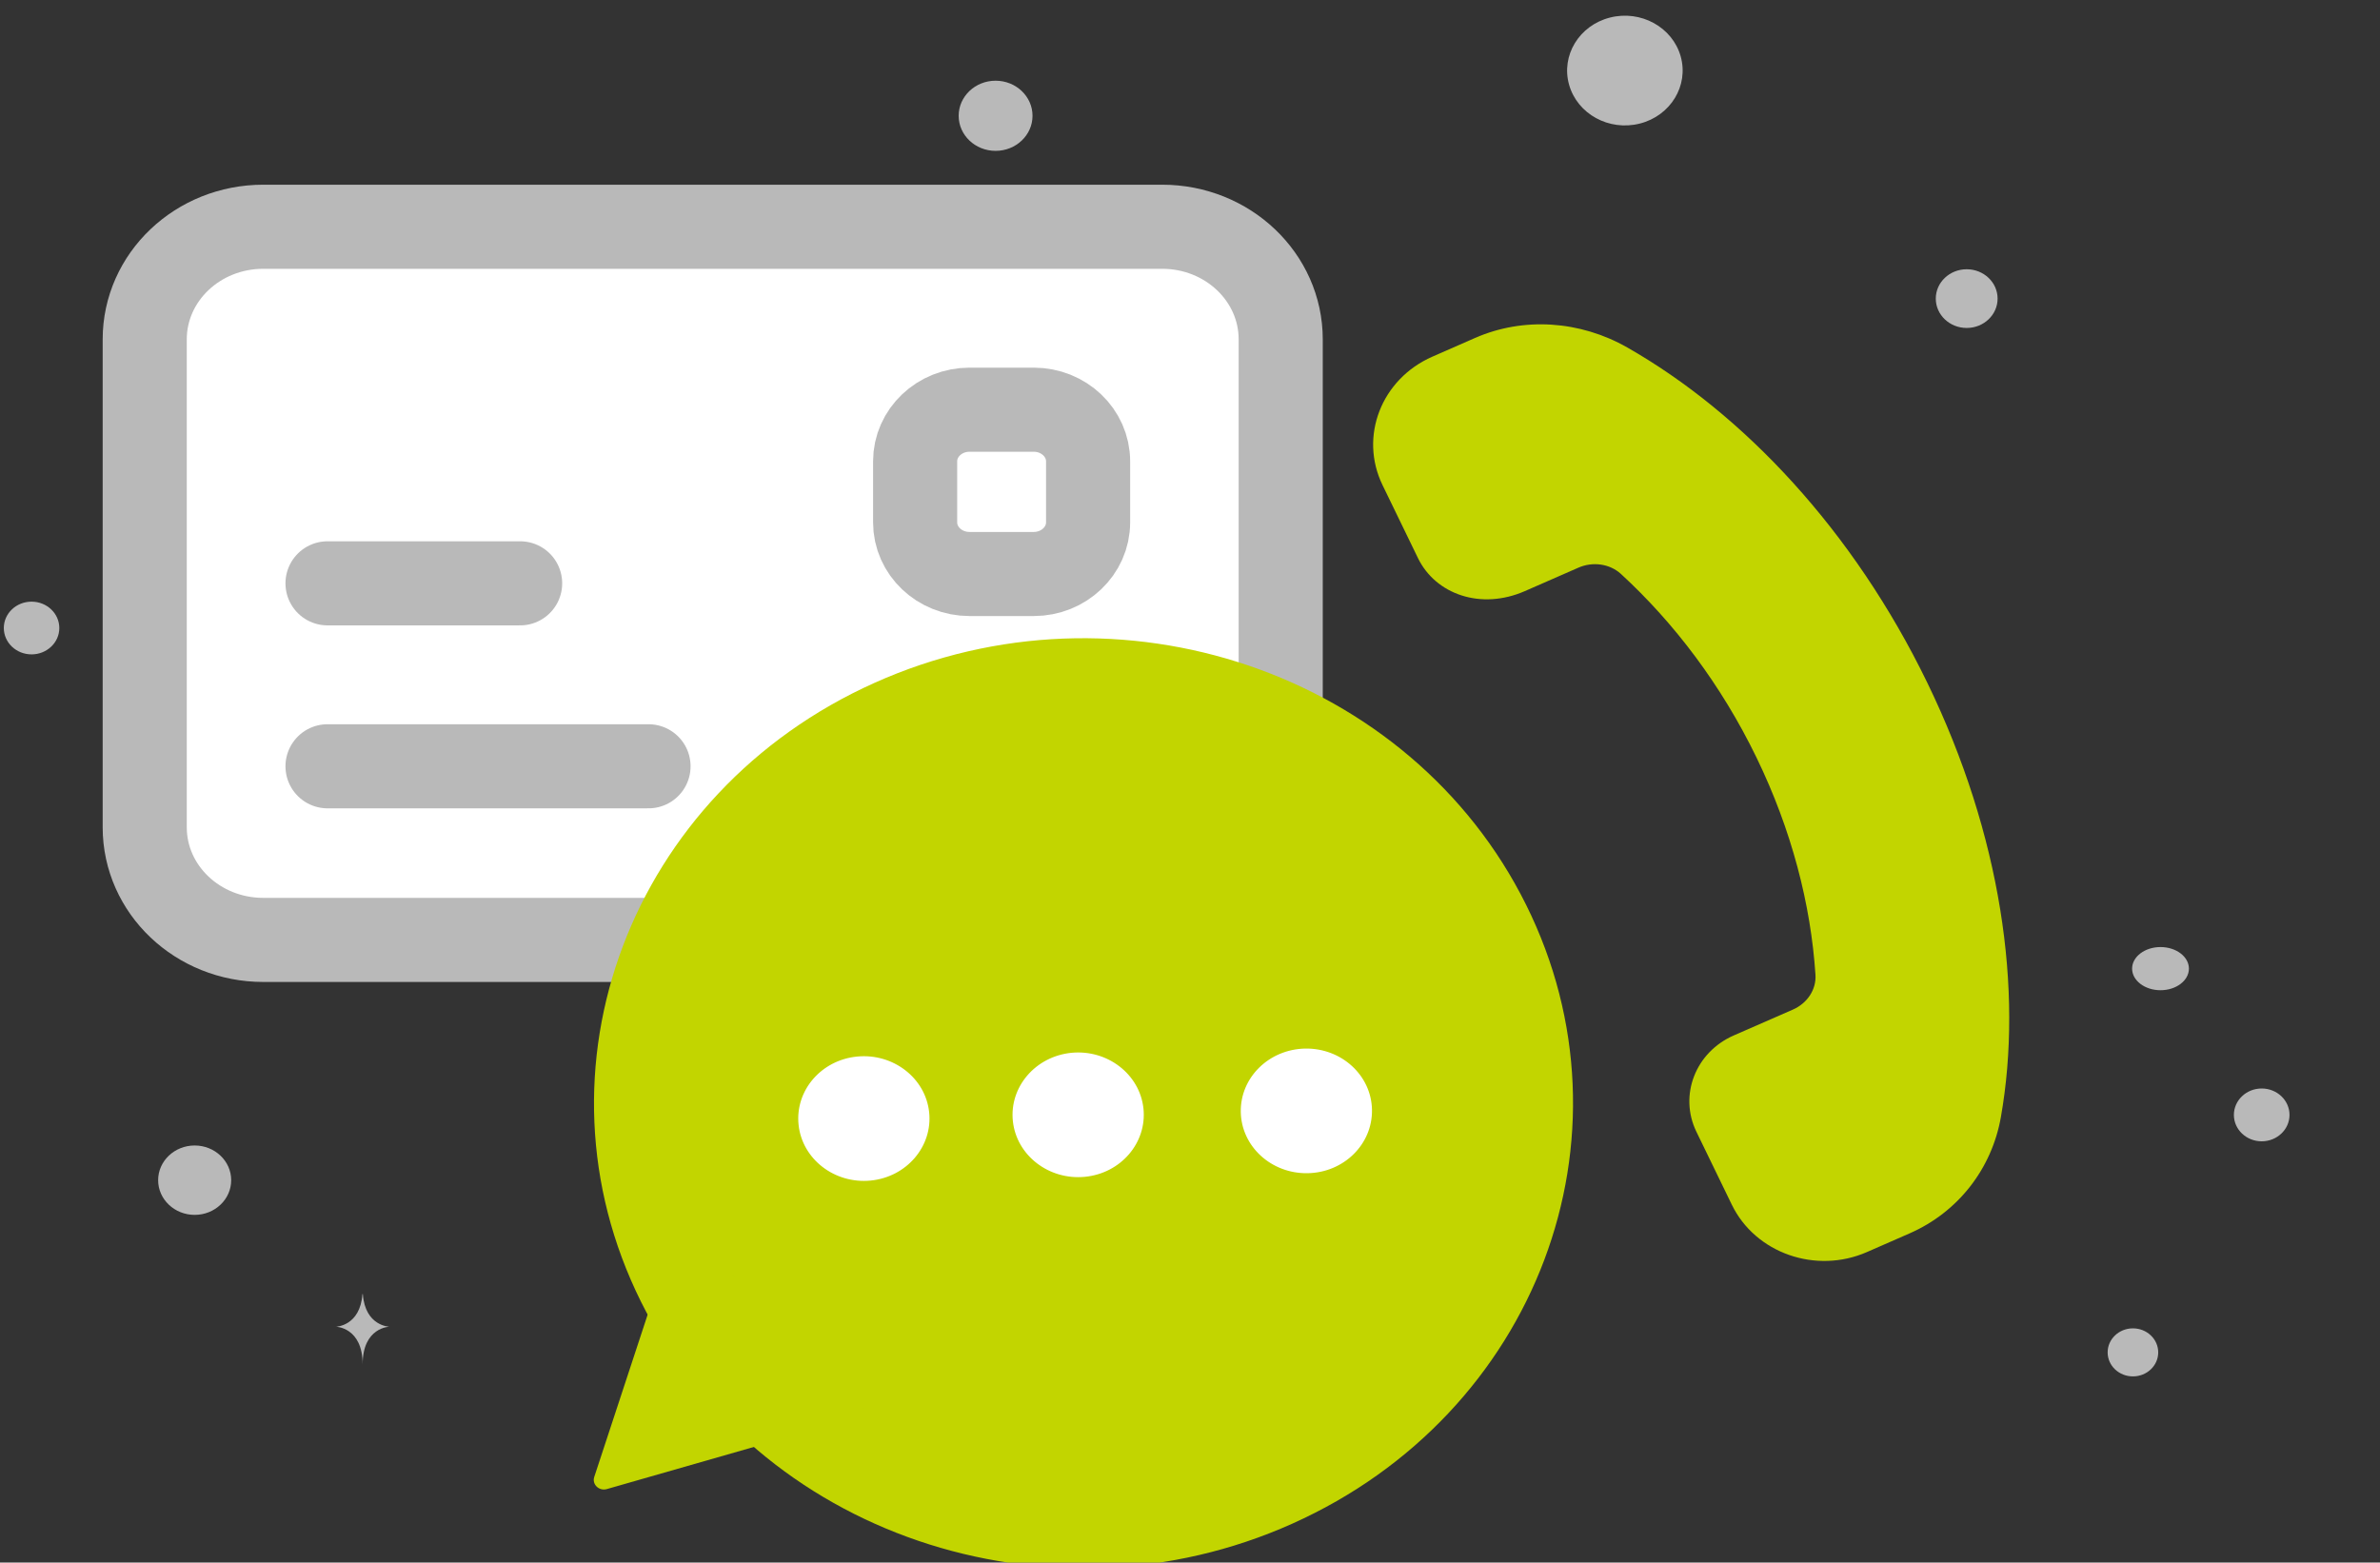 <?xml version="1.0" encoding="UTF-8"?>
<svg xmlns="http://www.w3.org/2000/svg" width="166" height="109" viewBox="0 0 166 109" fill="none">
  <rect x="0" y="0" width="166" height="109" fill="#333333" stroke="none"/>
  <g id="239 1" clip-path="url(#clip0_1851_597)">
    <path id="Vector" d="M148.767 96.012C147.793 96.012 147.004 95.262 147.004 94.337C147.004 93.411 147.793 92.661 148.767 92.661C149.742 92.661 150.531 93.411 150.531 94.337C150.531 95.262 149.742 96.012 148.767 96.012Z" fill="#B9B9B9"></path>
    <path id="Vector_2" d="M13.578 84.745C12.171 84.745 11.03 83.662 11.03 82.325C11.03 80.989 12.171 79.905 13.578 79.905C14.984 79.905 16.125 80.989 16.125 82.325C16.125 83.662 14.984 84.745 13.578 84.745Z" fill="#B9B9B9"></path>
    <path id="Vector_3" d="M157.748 79.613C156.678 79.613 155.809 78.789 155.809 77.771C155.809 76.754 156.678 75.929 157.748 75.929C158.819 75.929 159.688 76.754 159.688 77.771C159.688 78.789 158.819 79.613 157.748 79.613Z" fill="#B9B9B9"></path>
    <path id="Vector_4" d="M137.173 22.877C135.982 22.877 135.017 21.96 135.017 20.829C135.017 19.699 135.982 18.782 137.173 18.782C138.363 18.782 139.328 19.699 139.328 20.829C139.328 21.96 138.363 22.877 137.173 22.877Z" fill="#B9B9B9"></path>
    <path id="Vector_5" d="M4.137 43.808C4.137 44.824 3.27 45.647 2.201 45.647C1.132 45.647 0.266 44.824 0.266 43.808C0.266 42.793 1.132 41.969 2.201 41.969C3.27 41.969 4.137 42.793 4.137 43.808Z" fill="#B9B9B9"></path>
    <path id="Vector_6" d="M69.441 10.523C68.018 10.523 66.865 9.428 66.865 8.077C66.865 6.726 68.018 5.63 69.441 5.63C70.863 5.63 72.016 6.726 72.016 8.077C72.016 9.428 70.863 10.523 69.441 10.523Z" fill="#B9B9B9"></path>
    <path id="Vector_7" d="M150.691 69.074C149.597 69.074 148.71 68.4 148.71 67.568C148.71 66.737 149.597 66.063 150.691 66.063C151.785 66.063 152.672 66.737 152.672 67.568C152.672 68.4 151.785 69.074 150.691 69.074Z" fill="#B9B9B9"></path>
    <path id="Vector_8" d="M117.224 3.932C117.799 5.973 116.524 8.072 114.375 8.619C112.226 9.166 110.017 7.954 109.441 5.913C108.865 3.871 110.141 1.773 112.29 1.226C114.439 0.678 116.648 1.89 117.224 3.932Z" fill="#B9B9B9"></path>
    <path id="Vector_9" d="M28.23 31.393H28.258C28.425 33.642 30.186 33.677 30.186 33.677C30.186 33.677 28.244 33.713 28.244 36.312C28.244 33.713 26.303 33.677 26.303 33.677C26.303 33.677 28.063 33.642 28.23 31.393ZM25.28 90.269H25.307C25.468 92.511 27.158 92.546 27.158 92.546C27.158 92.546 25.294 92.582 25.294 95.173C25.294 92.582 23.43 92.546 23.43 92.546C23.43 92.546 25.119 92.511 25.28 90.269Z" fill="#B9B9B9"></path>
    <path id="Vector_10" d="M81.056 65.565H18.365C13.795 65.565 10.094 62.048 10.094 57.707V23.675C10.094 19.333 13.795 15.817 18.365 15.817H81.056C85.626 15.817 89.327 19.333 89.327 23.675V57.707C89.327 62.048 85.626 65.565 81.056 65.565Z" fill="white" stroke="#B9B9B9" stroke-width="5.866"></path>
    <path id="Vector_11" d="M67.622 28.579H72.1C74.193 28.579 75.893 30.193 75.893 32.182V36.437C75.893 38.425 74.193 40.04 72.1 40.04H67.622C65.528 40.04 63.828 38.425 63.828 36.437V32.182C63.828 30.193 65.528 28.579 67.622 28.579Z" fill="white" stroke="#B9B9B9" stroke-width="5.866"></path>
    <path id="Vector_12" d="M36.278 40.691H22.844M45.233 53.453H22.844" stroke="#B9B9B9" stroke-width="5.866" stroke-linecap="round" stroke-linejoin="round"></path>
    <path id="Vector_13" fill-rule="evenodd" clip-rule="evenodd" d="M122.513 52.844C120.051 47.77 116.768 43.446 113.057 40.036C112.271 39.318 111.086 39.162 110.095 39.596L106.357 41.233C103.294 42.574 100.13 41.465 98.897 38.924L96.428 33.837C94.785 30.451 96.342 26.44 99.907 24.879L102.88 23.575C106.262 22.093 110.207 22.364 113.495 24.236C121.601 28.855 129.273 37.007 134.426 47.626C139.58 58.246 141.122 69.083 139.555 77.938C138.918 81.529 136.572 84.555 133.19 86.036L130.218 87.337C126.653 88.898 122.432 87.419 120.789 84.032L118.32 78.946C117.087 76.404 118.256 73.395 120.929 72.227L125.055 70.423C126.045 69.989 126.693 69.032 126.625 67.997C126.303 63.101 124.972 57.916 122.513 52.844Z" fill="#C2D500"></path>
    <path id="Vector_14" d="M61.001 47.63C78.049 39.985 98.393 46.916 106.441 63.112C114.489 79.307 107.194 98.635 90.145 106.281C73.097 113.926 52.752 106.995 44.705 90.799C36.656 74.603 43.953 55.276 61.001 47.63Z" fill="#C2D500"></path>
    <path id="Vector_15" d="M60.024 97.781C60.389 98.143 60.222 98.744 59.717 98.889L42.327 103.872C41.783 104.028 41.278 103.543 41.447 103.028L46.967 86.247C47.128 85.759 47.782 85.613 48.154 85.984L60.024 97.781Z" fill="#C2D500"></path>
    <path id="Vector_16" d="M86.542 77.571C86.587 79.974 88.673 81.88 91.202 81.838C93.731 81.796 95.737 79.814 95.693 77.411C95.649 75.008 93.563 73.102 91.033 73.144C88.504 73.195 86.498 75.168 86.542 77.571ZM70.646 78.212C70.904 80.598 73.158 82.335 75.67 82.09C78.182 81.846 80.01 79.704 79.753 77.318C79.495 74.932 77.241 73.195 74.729 73.439C72.217 73.692 70.389 75.825 70.646 78.212ZM55.7 78.473C55.957 80.859 58.212 82.596 60.723 82.352C63.235 82.107 65.064 79.965 64.806 77.579C64.549 75.193 62.294 73.456 59.783 73.701C57.271 73.945 55.442 76.079 55.7 78.473Z" fill="white"></path>
  </g>
  <defs>
    <clipPath id="clip0_1851_597">
      <rect width="166" height="109" fill="white"></rect>
    </clipPath>
  </defs>
</svg>
